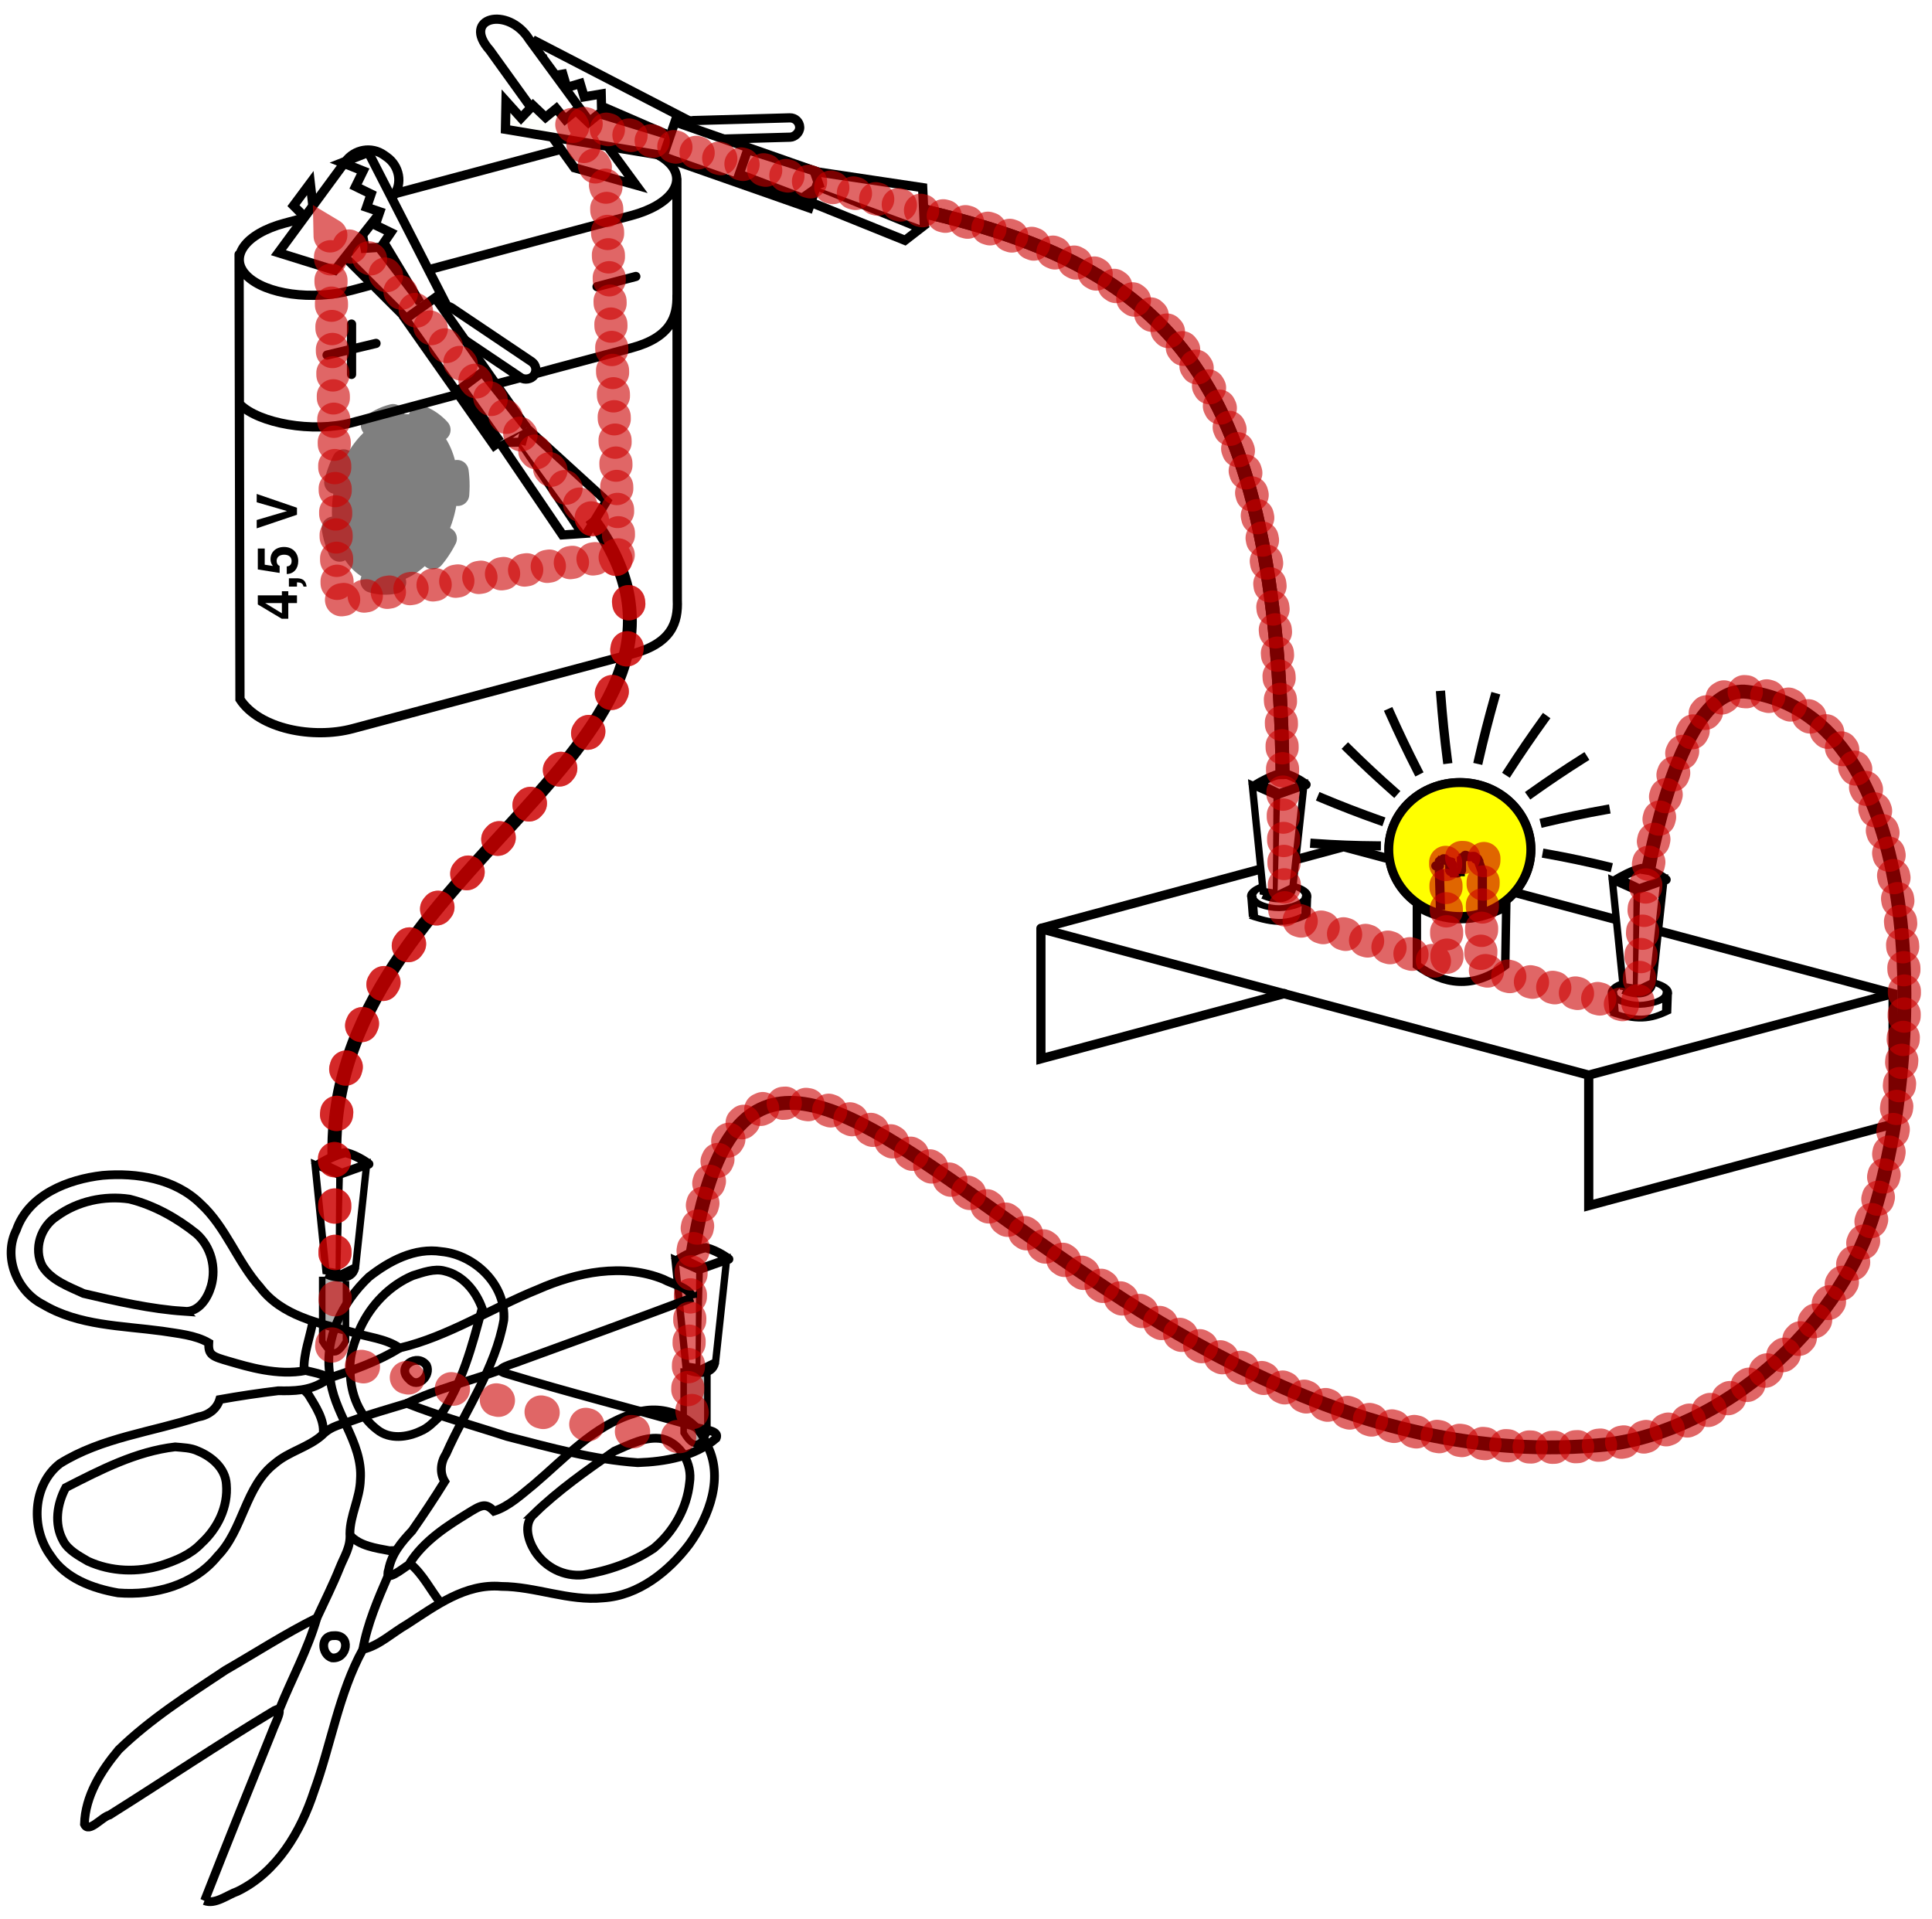 <?xml version="1.0" encoding="UTF-8" standalone="no"?>
<svg
   xmlns:dc="http://purl.org/dc/elements/1.1/"
   xmlns:cc="http://creativecommons.org/ns#"
   xmlns:rdf="http://www.w3.org/1999/02/22-rdf-syntax-ns#"
   xmlns:svg="http://www.w3.org/2000/svg"
   xmlns="http://www.w3.org/2000/svg"
   xmlns:sodipodi="http://sodipodi.sourceforge.net/DTD/sodipodi-0.dtd"
   xmlns:inkscape="http://www.inkscape.org/namespaces/inkscape"
   width="175.027mm"
   height="173.848mm"
   viewBox="0 0 175.027 173.848"
   version="1.1"
   id="svg11343"
   inkscape:version="1.0.2 (e86c870879, 2021-01-15)"
   sodipodi:docname="5.conducteur2.svg">
  <defs
     id="defs11337">
    <marker
       inkscape:stockid="Arrow1Lstart"
       orient="auto"
       refY="0"
       refX="0"
       id="Arrow1Lstart"
       style="overflow:visible"
       inkscape:isstock="true">
      <path
         id="path4675"
         d="M 0,0 5,-5 -12.5,0 5,5 Z"
         style="fill:#000000;fill-opacity:1;fill-rule:evenodd;stroke:#000000;stroke-width:1pt;stroke-opacity:1"
         transform="matrix(0.8,0,0,0.8,10,0)"
         inkscape:connector-curvature="0" />
    </marker>
    <inkscape:path-effect
       effect="bspline"
       id="path-effect11252"
       is_visible="true"
       weight="33.333"
       steps="2"
       helper_size="0"
       apply_no_weight="true"
       apply_with_weight="true"
       only_selected="false"
       lpeversion="0" />
    <inkscape:path-effect
       effect="bspline"
       id="path-effect11264"
       is_visible="true"
       weight="33.333"
       steps="2"
       helper_size="0"
       apply_no_weight="true"
       apply_with_weight="true"
       only_selected="false"
       lpeversion="0" />
    <clipPath
       clipPathUnits="userSpaceOnUse"
       id="clipPath4895">
      <path
         style="fill:#000000;fill-rule:evenodd;stroke:#000000;stroke-width:0.265px;stroke-linecap:butt;stroke-linejoin:miter;stroke-opacity:1"
         d="M -7.553,144.66 -6.419,130.674 -17.38,128.974 -20.215,143.715 -28.53,132.186 9.834,113.287 3.031,137.1 0.952,151.463 0.574,173.386 129.125,162.722 c 0,0 1.604,-73.232 -0.535,-74.301 C 126.452,87.352 26.494,15.724 24.356,15.189 c -2.138,-0.535 -98.355,2.138 -99.424,7.484 -1.069,5.345 -2.673,109.581 0,111.184 2.673,1.604 43.832,30.469 43.832,30.469 l 22.852,4.677 z"
         id="path4897"
         inkscape:connector-curvature="0" />
    </clipPath>
    <clipPath
       clipPathUnits="userSpaceOnUse"
       id="clipPath4895-3">
      <path
         style="fill:#000000;fill-rule:evenodd;stroke:#000000;stroke-width:0.265px;stroke-linecap:butt;stroke-linejoin:miter;stroke-opacity:1"
         d="M -7.553,144.66 -6.419,130.674 -17.38,128.974 -20.215,143.715 -28.53,132.186 9.834,113.287 3.031,137.1 0.952,151.463 0.574,173.386 129.125,162.722 c 0,0 1.604,-73.232 -0.535,-74.301 C 126.452,87.352 26.494,15.724 24.356,15.189 c -2.138,-0.535 -98.355,2.138 -99.424,7.484 -1.069,5.345 -2.673,109.581 0,111.184 2.673,1.604 43.832,30.469 43.832,30.469 l 22.852,4.677 z"
         id="path4897-6"
         inkscape:connector-curvature="0" />
    </clipPath>
    <filter
       inkscape:collect="always"
       style="color-interpolation-filters:sRGB"
       id="filter5573"
       x="-0.07"
       width="1.14"
       y="-0.052"
       height="1.105">
      <feGaussianBlur
         inkscape:collect="always"
         stdDeviation="0.334"
         id="feGaussianBlur5575" />
    </filter>
    <inkscape:path-effect
       effect="bspline"
       id="path-effect11252-1"
       is_visible="true"
       weight="33.333"
       steps="2"
       helper_size="0"
       apply_no_weight="true"
       apply_with_weight="true"
       only_selected="false"
       lpeversion="0" />
  </defs>
  <sodipodi:namedview
     id="base"
     pagecolor="#ffffff"
     bordercolor="#666666"
     borderopacity="1.0"
     inkscape:pageopacity="0.0"
     inkscape:pageshadow="2"
     inkscape:zoom="0.9899495"
     inkscape:cx="304.46057"
     inkscape:cy="348.47258"
     inkscape:document-units="mm"
     inkscape:current-layer="layer1"
     showgrid="false"
     fit-margin-top="1"
     fit-margin-left="1"
     fit-margin-right="1"
     fit-margin-bottom="1"
     inkscape:window-width="1920"
     inkscape:window-height="1008"
     inkscape:window-x="0"
     inkscape:window-y="46"
     inkscape:window-maximized="1"
     inkscape:snap-global="false"
     inkscape:document-rotation="0" />
  <g
     inkscape:label="Calque 1"
     inkscape:groupmode="layer"
     id="layer1"
     transform="translate(62.34,-36.968)">
    <g
       transform="matrix(0.834,0,0,0.834,2222.827,-218.639)"
       inkscape:label="#g11142"
       id="g11142">
      <path
         style="fill:none;stroke:#000000;stroke-width:1;stroke-linecap:square;stroke-miterlimit:4;stroke-dasharray:none;stroke-dashoffset:0;stroke-opacity:1"
         d="m -2597.184,398.101 c 2.226,0.158 4.453,0.243 6.678,0.258 m 25.095,2.252 c -2.168,-0.526 -4.349,-0.985 -6.541,-1.377 m 6.318,-4.797 c -2.195,0.389 -4.378,0.843 -6.546,1.362 m 4.13,-6.935 c -1.907,1.202 -3.779,2.458 -5.614,3.768 m 1.371,-8.022 c -1.338,1.851 -2.626,3.739 -3.863,5.661 m -1.501,-8.015 c -0.631,2.224 -1.204,4.463 -1.718,6.715 M -2583.5,382.02 c 0.173,2.311 0.407,4.615 0.7,6.91 m -6.22,-4.992 c 0.938,2.102 1.929,4.174 2.973,6.216 m -7.523,-2.341 c 1.616,1.597 3.274,3.144 4.973,4.64 m -7.816,0.713 c 2.066,0.868 4.154,1.673 6.26,2.416"
         id="eclat1"
         inkscape:connector-curvature="0"
         sodipodi:nodetypes="cccccccccccccccccccc"
         inkscape:export-filename="C:\Users\StephaneB\Dropbox\Travail\0---College\images\sources-vectorielles\voltmetre-derivation-2.png"
         inkscape:export-xdpi="150"
         inkscape:export-ydpi="150"
         inkscape:label="#path5574-8-9-34-5-1-8-9-1-4">
      </path>
      <g
         transform="matrix(-1,0,0,1,-2996.277,-1156.182)"
         id="g75621-6-9-6-2-3"
         inkscape:export-filename="C:\Users\StephaneB\Dropbox\Travail\0---College\images\sources-vectorielles\voltmetre-derivation-2.png"
         inkscape:export-xdpi="150"
         inkscape:export-ydpi="150">
        <g
           transform="translate(-726.381,358.772)"
           id="g7016-9-3-7-4-2-1-6">
          <path
             style="fill:#ffffff;stroke:#000000;stroke-width:1px;stroke-linecap:butt;stroke-linejoin:miter;stroke-opacity:1"
             d="m 357.222,1204.724 -59.686,15.945 v 14.173 l -33.06,-8.858 v -14.173 l 59.686,-15.945 32.88,8.858"
             id="path2860-4-42-1-70-6-8-7-9-7-1"
             sodipodi:nodetypes="ccccccc"
             inkscape:connector-curvature="0" />
          <path
             style="fill:none;stroke:#000000;stroke-width:1px;stroke-linecap:round;stroke-linejoin:miter;stroke-opacity:1"
             d="m 330.595,1211.811 26.448,7.087 v -14.173"
             id="path2862-2-0-4-3-4-36-83-1-8-0"
             sodipodi:nodetypes="ccc"
             inkscape:connector-curvature="0" />
          <path
             style="fill:none;stroke:#000000;stroke-width:1px;stroke-linecap:butt;stroke-linejoin:miter;stroke-opacity:1"
             d="m 264.476,1211.811 33.06,8.858"
             id="path2870-7-6-6-7-5-9-5-2-5-6"
             sodipodi:nodetypes="cc"
             inkscape:connector-curvature="0" />
          <g
             id="g4019-7-6-9-2-5-0-1-7-7-3"
             transform="matrix(-0.065,0.643,-0.998,-0.042,709.089,951.642)">
            <path
               sodipodi:nodetypes="caaaa"
               id="path2864-9-74-4-3-1-2-2-0-4-2"
               d="m 427.834,389.453 c 0.058,-1.064 0.926,-2.513 1.991,-2.5 1.193,0.015 2.106,1.662 2.161,2.853 0.056,1.228 -0.719,3.127 -1.948,3.131 -1.374,0.005 -2.279,-2.112 -2.204,-3.485 z"
               style="fill:none;stroke:#000000;stroke-width:1px;stroke-linecap:butt;stroke-linejoin:miter;stroke-opacity:1"
               inkscape:connector-curvature="0" />
            <path
               sodipodi:nodetypes="cc"
               id="path4013-3-5-2-5-5-3-0-9-1-0"
               d="m 433.103,386.672 c 1.59,2.568 1.58,3.976 0.126,6.124"
               style="fill:none;stroke:#000000;stroke-width:1px;stroke-linecap:butt;stroke-linejoin:miter;stroke-opacity:1"
               inkscape:connector-curvature="0" />
            <path
               sodipodi:nodetypes="cc"
               id="path4015-1-86-2-17-0-6-1-3-8-6"
               d="m 429.732,386.981 3.553,-0.05"
               style="fill:none;stroke:#000000;stroke-width:1.014px;stroke-linecap:butt;stroke-linejoin:miter;stroke-opacity:1"
               inkscape:connector-curvature="0" />
            <path
               id="path4017-9-0-6-8-6-4-6-6-5-1"
               d="m 430.109,392.917 3.494,-0.306"
               style="fill:none;stroke:#000000;stroke-width:1.01px;stroke-linecap:butt;stroke-linejoin:miter;stroke-opacity:1"
               inkscape:connector-curvature="0" />
          </g>
          <g
             id="g7010-9-9-8-4-0-9-5">
            <path
               sodipodi:nodetypes="cccccc"
               id="path2866-8-29-4-4-3-7-0-6-7-5"
               d="m 306.498,1202.376 c 3.406,1.818 6.64,1.794 9.706,-0.018 v 6.384 c -2.905,2.071 -6.019,2.678 -9.601,0.018 l -0.106,-6.384 v 10e-5 z"
               style="fill:#ffffff;stroke:#000000;stroke-width:0.915px;stroke-linecap:butt;stroke-linejoin:miter;stroke-opacity:1"
               inkscape:connector-curvature="0" />
            <ellipse
               id="lum0"
               style="fill:#ffffff;fill-opacity:1;stroke:#010000;stroke-width:0.971;stroke-miterlimit:4;stroke-dasharray:none;stroke-dashoffset:0;stroke-opacity:1"
               cx="311.525"
               cy="1196.156"
               rx="7.717"
               ry="7.275"
               inkscape:label="#path4234-53-1-1-7-5-61-2-5-4">
            </ellipse>
            <ellipse
               id="lum1"
               style="fill:#ffff00;stroke:#010000;stroke-width:0.971;stroke-miterlimit:4;stroke-dasharray:none;stroke-dashoffset:0;stroke-opacity:1"
               cx="311.54"
               cy="1196.171"
               rx="7.717"
               ry="7.275"
               inkscape:label="#path4234-53-1-1-7-5-61-2-5-4">
            </ellipse>
            <path
               sodipodi:nodetypes="ccccssccsccccsssssccsccsssssssssssssc"
               id="path4262-1-2-6-5-36-8-6-3-7"
               d="m 309.091,1202.993 v -4.672 0.253 l 0.379,-1.01 c 0,-0.296 -0.03,0.06 0.126,-0.253 0.019,-0.038 -0.03,-0.096 0,-0.126 0.059,-0.06 0.215,0.075 0.253,0 -0.148,-0.474 0.503,-0.168 0.758,-0.253 0.052,-0.017 0.265,-0.183 0.379,-0.126 0.053,0.027 0.073,0.1 0.126,0.126 -0.02,0.092 0.084,0.168 0.126,0.253 0.019,0.038 0.097,-0.03 0.126,0 9.5e-4,0.379 6.5e-4,0.758 0,1.136 0,0.042 -0.03,0.096 0,0.126 0.03,0.03 0.097,-0.03 0.126,0 0.03,0.03 0,0.084 0,0.126 0.042,0 0.089,-0.019 0.126,0 0.053,0.027 0.07,0.107 0.126,0.126 0.08,0.027 0.168,0 0.253,0 0.126,0 0.26,0 0.379,0 0.03,-0.03 -0.03,-1.107 0,-1.136 0.261,-0.261 -0.01,1.409 0.253,0.884 -0.002,-0.291 0,-0.591 0,-0.884 0.019,-0.038 0.097,0.03 0.126,0 0.03,-0.03 -0.03,-0.096 0,-0.126 0.03,-0.03 0.089,0.019 0.126,0 0.053,-0.027 0.073,-0.1 0.126,-0.126 0.038,-0.019 0.097,0.03 0.126,0 0.03,-0.03 -0.03,-0.096 0,-0.126 0.013,-0.013 0.366,-0.013 0.379,0 0.261,0.261 -0.399,-0.01 0.126,0.253 0.038,0.019 0.097,-0.03 0.126,0 0.03,0.03 -0.03,0.475 0,0.505 0.03,0.03 0.126,-0.042 0.126,0 0,0.042 -0.168,0 -0.126,0 0.126,0 0.253,0 0.379,0 0.042,0 -0.084,0 -0.126,0"
               style="fill:none;stroke:#000000;stroke-width:1px;stroke-linecap:butt;stroke-linejoin:miter;stroke-opacity:1"
               inkscape:connector-curvature="0" />
            <path
               id="path4270-4-8-4-5-8-9-1-8-6"
               d="m 313.763,1198.321 -0.126,4.419"
               style="fill:none;stroke:#000000;stroke-width:1px;stroke-linecap:butt;stroke-linejoin:miter;stroke-opacity:1"
               inkscape:connector-curvature="0" />
          </g>
          <g
             id="g4019-7-6-9-3-35-3-6-8-8-8-5"
             transform="matrix(-0.065,0.643,-0.998,-0.042,748.27,941.143)">
            <path
               sodipodi:nodetypes="caaaa"
               id="path2864-9-74-4-8-4-9-8-4-7-3-6"
               d="m 427.834,389.453 c 0.058,-1.064 0.926,-2.513 1.991,-2.5 1.193,0.015 2.106,1.662 2.161,2.853 0.056,1.228 -0.719,3.127 -1.948,3.131 -1.374,0.005 -2.279,-2.112 -2.204,-3.485 z"
               style="fill:none;stroke:#000000;stroke-width:1px;stroke-linecap:butt;stroke-linejoin:miter;stroke-opacity:1"
               inkscape:connector-curvature="0" />
            <path
               sodipodi:nodetypes="cc"
               id="path4013-3-5-2-0-8-5-7-14-9-1-9"
               d="m 433.103,386.672 c 1.59,2.568 1.58,3.976 0.126,6.124"
               style="fill:none;stroke:#000000;stroke-width:1px;stroke-linecap:butt;stroke-linejoin:miter;stroke-opacity:1"
               inkscape:connector-curvature="0" />
            <path
               sodipodi:nodetypes="cc"
               id="path4015-1-86-2-9-73-4-7-3-2-8-3"
               d="m 429.732,386.981 3.553,-0.05"
               style="fill:none;stroke:#000000;stroke-width:1.014px;stroke-linecap:butt;stroke-linejoin:miter;stroke-opacity:1"
               inkscape:connector-curvature="0" />
            <path
               id="path4017-9-0-6-7-3-4-9-9-0-9-7"
               d="m 430.109,392.917 3.494,-0.306"
               style="fill:none;stroke:#000000;stroke-width:1.01px;stroke-linecap:butt;stroke-linejoin:miter;stroke-opacity:1"
               inkscape:connector-curvature="0" />
          </g>
        </g>
        <g
           transform="rotate(-3.677,5720.948,12660.744)"
           id="g8281-5-1-1-8-2-6-4">
          <g
             transform="rotate(-103.93,483.433,833.047)"
             id="g10049-4-2-0-2-7-8-3-4-5">
            <g
               id="g6242-9-52-8-5-1-1-4-0-7-3-2"
               transform="matrix(-0.992,0.129,0.129,0.992,233.276,-79.941)">
              <g
                 id="g3907-3-2-94-4-7-45-0-2-8-5-3-5"
                 transform="matrix(0.358,-0.682,0.709,0.372,-243.847,792.557)"
                 style="fill:#ffffff;fill-opacity:1">
                <path
                   sodipodi:nodetypes="ccccc"
                   id="path2854-6-2-06-0-4-70-5-1-7-9-3-4"
                   d="m 413.674,317.911 -3.359,1.77 12.85,7.567 1.364,-1.265 z"
                   style="fill:#ffffff;fill-opacity:1;stroke:#000000;stroke-width:1px;stroke-linecap:butt;stroke-linejoin:miter;stroke-opacity:1"
                   inkscape:connector-curvature="0" />
                <path
                   sodipodi:nodetypes="cccc"
                   id="path2856-4-6-67-58-9-7-2-4-7-2-8-7"
                   d="m 413.269,317.059 1.338,-3.059 10.637,9.699 -0.478,2.271"
                   style="fill:#ffffff;fill-opacity:1;stroke:#000000;stroke-width:1px;stroke-linecap:butt;stroke-linejoin:miter;stroke-opacity:1"
                   inkscape:connector-curvature="0" />
              </g>
              <path
                 sodipodi:nodetypes="cc"
                 style="fill:none;stroke:#000000;stroke-width:1px;stroke-linecap:butt;stroke-linejoin:miter;stroke-opacity:1"
                 d="m 138.046,623.013 c 1.366,-0.305 1.88,1.388 1.901,2.535"
                 id="path6240-3-38-6-9-8-2-4-8-2-6-4"
                 inkscape:connector-curvature="0" />
            </g>
            <path
               sodipodi:nodetypes="ccccc"
               inkscape:connector-curvature="0"
               id="path10047-8-4-9-3-2-3-8-0-4"
               d="m 187.913,557.829 c 0,0 0.494,1.29 0.435,2.732 -0.418,0.951 -1.917,2.285 -1.917,2.285 l -0.365,-2.527 1.78,-2.349"
               style="fill:#ffffff;fill-opacity:1;stroke:#000000;stroke-width:1px;stroke-linecap:round;stroke-linejoin:miter;stroke-opacity:1" />
          </g>
        </g>
        <g
           transform="rotate(-3.677,5579.644,12046.359)"
           id="g8281-8-9-7-5-8-9-4-3">
          <g
             transform="rotate(-103.93,483.433,833.047)"
             id="g10049-4-2-8-3-6-21-3-7-8-0">
            <g
               id="g6242-9-52-8-5-4-9-8-55-7-3-8-7"
               transform="matrix(-0.992,0.129,0.129,0.992,233.276,-79.941)">
              <g
                 id="g3907-3-2-94-4-7-5-4-4-04-1-6-8-8"
                 transform="matrix(0.358,-0.682,0.709,0.372,-243.847,792.557)"
                 style="fill:#ffffff;fill-opacity:1">
                <path
                   sodipodi:nodetypes="ccccc"
                   id="path2854-6-2-06-0-4-6-6-1-8-0-1-9-6"
                   d="m 413.674,317.911 -3.359,1.77 12.85,7.567 1.364,-1.265 z"
                   style="fill:#ffffff;fill-opacity:1;stroke:#000000;stroke-width:1px;stroke-linecap:butt;stroke-linejoin:miter;stroke-opacity:1"
                   inkscape:connector-curvature="0" />
                <path
                   sodipodi:nodetypes="cccc"
                   id="path2856-4-6-67-58-9-5-4-6-2-7-2-7-8"
                   d="m 413.269,317.059 1.338,-3.059 10.637,9.699 -0.478,2.271"
                   style="fill:#ffffff;fill-opacity:1;stroke:#000000;stroke-width:1px;stroke-linecap:butt;stroke-linejoin:miter;stroke-opacity:1"
                   inkscape:connector-curvature="0" />
              </g>
              <path
                 sodipodi:nodetypes="cc"
                 style="fill:none;stroke:#000000;stroke-width:1px;stroke-linecap:butt;stroke-linejoin:miter;stroke-opacity:1"
                 d="m 138.046,623.013 c 1.366,-0.305 1.88,1.388 1.901,2.535"
                 id="path6240-3-38-6-9-6-5-0-84-3-9-7-8"
                 inkscape:connector-curvature="0" />
            </g>
            <path
               sodipodi:nodetypes="ccccc"
               inkscape:connector-curvature="0"
               id="path10047-8-4-8-5-6-6-4-3-6-4"
               d="m 187.913,557.829 c 0,0 0.494,1.29 0.435,2.732 -0.418,0.951 -1.917,2.285 -1.917,2.285 l -0.365,-2.527 1.78,-2.349"
               style="fill:#ffffff;fill-opacity:1;stroke:#000000;stroke-width:1px;stroke-linecap:round;stroke-linejoin:miter;stroke-opacity:1" />
          </g>
        </g>
      </g>
    </g>
    <g
       inkscape:export-ydpi="150"
       inkscape:export-xdpi="150"
       inkscape:export-filename="C:\Users\StephaneB\Dropbox\Travail\0---College\images\sources-vectorielles\voltmetre-derivation-2.png"
       id="g39445-2-4-4-0"
       transform="matrix(0.834,0,0,0.834,556.028,-1411.669)"
       style="stroke-width:1;stroke-miterlimit:4;stroke-dasharray:none">
      <path
         inkscape:connector-curvature="0"
         style="fill:#ffffff;fill-opacity:1;stroke:#000000;stroke-width:1;stroke-linecap:butt;stroke-linejoin:miter;stroke-opacity:1;stroke-miterlimit:4;stroke-dasharray:none"
         d="m -666.503,1750.14 -16.682,-8.633 -1.665,2.564 2.377,-0.589 0.31,1.853 1.853,-0.31 0.433,1.451 1.451,-0.433 0.433,1.451 1.852,-0.31 0.032,1.328 6.981,3.021"
         id="path7018-1-99-8-5-5-9-9-5-3-7-3"
         sodipodi:nodetypes="cccccccccccc" />
      <path
         id="rect4049-2-6-9-0-4-6-2-8-0"
         style="fill:none;stroke:#000000;stroke-width:1;stroke-linecap:round;stroke-miterlimit:4;stroke-dasharray:none;stroke-dashoffset:0;stroke-opacity:1"
         d="m -672.863,1760.386 -30.368,8.116 c -4.294,1.147 -9.378,0.446 -11.4,-1.572 -2.022,-2.018 -0.194,-4.567 4.1,-5.715 l 30.368,-8.116 c 4.294,-1.147 9.378,-0.446 11.4,1.572 2.022,2.018 0.194,4.567 -4.1,5.715 z m 4.942,-3.968 0.045,45.733 c 0.104,2.439 -0.608,4.705 -4.902,5.853 l -30.368,8.116 c -4.294,1.147 -10.119,0.043 -12.236,-3.195 l -0.095,-48.317 m 47.561,4.447 c 0.059,2.3 -0.653,4.567 -4.947,5.715 l -30.368,8.116 c -4.294,1.147 -10.119,0.043 -12.142,-1.975"
         inkscape:connector-curvature="0"
         sodipodi:nodetypes="ssssssscccccccssc" />
      <g
         aria-label="4,5 V"
         transform="rotate(-90)"
         style="font-style:normal;font-variant:normal;font-weight:bold;font-stretch:normal;line-height:0%;font-family:FreeSans;-inkscape-font-specification:'FreeSans Bold';letter-spacing:0px;word-spacing:0px;fill:#000000;fill-opacity:1;stroke:none;stroke-width:1;stroke-miterlimit:4;stroke-dasharray:none"
         id="text4906-5-5-4-9-0-1-4-9">
        <path
           d="m -1801.195,-710.828 h -0.444 v -2.616 h -0.99 l -1.554,2.604 v 0.708 h 1.704 v 0.942 h 0.84 v -0.942 h 0.444 z m -1.284,0 h -1.11 l 1.11,-1.818 z"
           style="font-size:6px;line-height:1.25;stroke-width:1;stroke-miterlimit:4;stroke-dasharray:none"
           id="path4682"
           inkscape:connector-curvature="0" />
        <path
           d="m -1800.687,-710.066 v 0.876 h 0.456 c 0,0.42 -0.096,0.636 -0.456,0.708 v 0.336 c 0.816,-0.102 0.9,-0.63 0.9,-1.098 v -0.822 z"
           style="font-size:6px;line-height:1.25;stroke-width:1;stroke-miterlimit:4;stroke-dasharray:none"
           id="path4684"
           inkscape:connector-curvature="0" />
        <path
           d="m -1796.553,-713.444 h -2.274 l -0.378,2.37 h 0.756 c 0.09,-0.21 0.282,-0.324 0.54,-0.324 0.426,0 0.684,0.306 0.684,0.822 0,0.498 -0.264,0.804 -0.684,0.804 -0.366,0 -0.57,-0.186 -0.588,-0.528 h -0.828 c 0.012,0.744 0.576,1.248 1.404,1.248 0.912,0 1.536,-0.624 1.536,-1.542 0,-0.87 -0.54,-1.47 -1.326,-1.47 -0.282,0 -0.492,0.072 -0.738,0.258 l 0.138,-0.888 h 1.758 z"
           style="font-size:6px;line-height:1.25;stroke-width:1;stroke-miterlimit:4;stroke-dasharray:none"
           id="path4686"
           inkscape:connector-curvature="0" />
        <path
           d="m -1792.125,-709.19 1.5,-4.374 h -0.906 l -0.954,3.294 -0.972,-3.294 h -0.906 l 1.476,4.374 z"
           style="font-size:6px;line-height:1.25;stroke-width:1;stroke-miterlimit:4;stroke-dasharray:none"
           id="path4688"
           inkscape:connector-curvature="0" />
      </g>
      <g
         id="g4958-3-2-4-2-6-3-0-5"
         transform="translate(-950.208,1571.618)"
         style="stroke-width:1;stroke-miterlimit:4;stroke-dasharray:none">
        <path
           sodipodi:nodetypes="cc"
           inkscape:connector-curvature="0"
           id="path4910-4-9-4-2-1-2-3-4"
           d="m 246.946,200.556 v 5.468"
           style="fill:none;stroke:#000000;stroke-width:1;stroke-linecap:round;stroke-linejoin:miter;stroke-opacity:1;stroke-miterlimit:4;stroke-dasharray:none" />
        <path
           sodipodi:nodetypes="cc"
           inkscape:connector-curvature="0"
           id="path4910-9-9-0-5-0-5-5-6-0"
           d="m 249.605,202.656 -5.319,1.268"
           style="fill:none;stroke:#000000;stroke-width:1;stroke-linecap:round;stroke-linejoin:miter;stroke-opacity:1;stroke-miterlimit:4;stroke-dasharray:none" />
      </g>
      <path
         style="fill:none;stroke:#000000;stroke-width:1;stroke-linecap:round;stroke-linejoin:miter;stroke-opacity:1;stroke-miterlimit:4;stroke-dasharray:none"
         d="m -672.381,1767.004 -4.216,1.106"
         id="path4910-9-7-9-4-70-2-2-3-1-5"
         inkscape:connector-curvature="0"
         sodipodi:nodetypes="cc" />
      <path
         style="fill:#ffffff;fill-opacity:1;fill-rule:nonzero;stroke:#000000;stroke-width:1;stroke-linecap:round;stroke-miterlimit:4;stroke-dashoffset:0;stroke-opacity:1;stroke-dasharray:none"
         d="m -679.058,1755.197 -9.19,-12.767 c -3.142,-3.515 1.97,-4.874 4.296,-1.162 l 11.599,15.809 z"
         id="rect4981-4-7-8-1-3-2-5-0-9"
         inkscape:connector-curvature="0"
         sodipodi:nodetypes="ccccc"
         inkscape:transform-center-x="-3.1765783"
         inkscape:transform-center-y="-9.3766221" />
      <path
         inkscape:connector-curvature="0"
         style="fill:#fefffb;fill-opacity:1;stroke:#000000;stroke-width:1;stroke-linecap:butt;stroke-linejoin:miter;stroke-opacity:1;stroke-miterlimit:4;stroke-dasharray:none"
         d="m -696.083,1772.794 -13.485,-13.48 1.825,-2.454 0.275,2.433 1.845,-0.354 0.354,1.845 1.511,-0.098 0.098,1.511 1.511,-0.098 0.354,1.845 1.511,-0.098 4.593,6.005"
         id="path7018-6-4-7-8-73-0-8-1-6-4"
         sodipodi:nodetypes="cccccccccccc" />
      <path
         style="fill:#ffffff;fill-opacity:1;fill-rule:nonzero;stroke:#000000;stroke-width:1;stroke-linecap:round;stroke-miterlimit:4;stroke-dashoffset:0;stroke-opacity:1;stroke-dasharray:none"
         d="m -711.205,1764.422 7.271,-9.887 c 0.989,-1.345 2.839,-1.683 4.201,-0.718 l 0.305,0.216 c 1.363,0.965 1.751,2.889 0.718,4.201 l -6.375,8.095 z"
         id="rect4981-6-9-6-1-5-2-3-6"
         inkscape:connector-curvature="0"
         sodipodi:nodetypes="csssscc" />
      <path
         inkscape:connector-curvature="0"
         style="fill:#ffffff;fill-opacity:1;stroke:#000000;stroke-width:1;stroke-linecap:butt;stroke-linejoin:miter;stroke-opacity:1;stroke-miterlimit:4;stroke-dasharray:none"
         d="m -692.874,1770.242 -8.56,-16.719 -2.845,1.119 2.277,0.902 -0.824,1.688 1.688,0.824 -0.49,1.433 1.433,0.49 -0.49,1.433 1.688,0.824 -0.746,1.099 3.926,6.515"
         id="path7018-1-99-8-50-3-9-1-9-2-2-9"
         sodipodi:nodetypes="cccccccccccc" />
      <path
         inkscape:connector-curvature="0"
         style="fill:#fefffb;fill-opacity:1;stroke:#000000;stroke-width:1;stroke-linecap:butt;stroke-linejoin:miter;stroke-opacity:1;stroke-miterlimit:4;stroke-dasharray:none"
         d="m -667.735,1754.156 -18.808,-3.135 0.059,-3.057 1.638,1.821 1.296,-1.36 1.36,1.296 1.173,-0.958 0.958,1.173 1.173,-0.958 1.36,1.296 1.173,-0.958 7.227,2.218"
         id="path7018-6-4-9-8-2-3-0-2-0-2"
         sodipodi:nodetypes="cccccccccccc" />
      <rect
         style="fill:#ffffff;fill-opacity:1;fill-rule:evenodd;stroke:#000000;stroke-width:1;stroke-linecap:butt;stroke-miterlimit:4;stroke-dasharray:none;stroke-dashoffset:0;stroke-opacity:1"
         id="rect4025-65-3-2-90-5-2-6-6-2"
         width="2.1"
         height="12.6"
         x="1730.688"
         y="703.452"
         transform="rotate(88.392)"
         ry="1.05" />
      <rect
         style="fill:#ffffff;fill-opacity:1;fill-rule:evenodd;stroke:#000000;stroke-width:1;stroke-linecap:butt;stroke-miterlimit:4;stroke-dasharray:none;stroke-dashoffset:0;stroke-opacity:1"
         id="rect4025-6-0-8-0-2-8-4-4-1-4"
         width="3.986"
         height="16.798"
         x="1872.234"
         y="46.397"
         transform="matrix(-0.325,0.946,-0.944,-0.331,0,0)" />
      <g
         id="g3907-2-9-0-5-8-0-0-5-7"
         transform="matrix(-0.444,-0.63,-0.655,0.461,-252.154,1874.275)"
         style="stroke-width:1.273;stroke-miterlimit:4;stroke-dasharray:none">
        <path
           sodipodi:nodetypes="ccccc"
           id="path2854-3-2-1-6-0-1-7-5-7"
           d="m 410.077,316.325 -0.126,2.709 13.214,8.214 v -2.857 z"
           style="fill:none;stroke:#000000;stroke-width:1.273;stroke-linecap:butt;stroke-linejoin:miter;stroke-opacity:1;stroke-miterlimit:4;stroke-dasharray:none"
           inkscape:connector-curvature="0" />
        <path
           sodipodi:nodetypes="cccc"
           id="path2856-2-7-2-9-6-2-0-4-5"
           d="m 409.951,315.82 4.643,-2.857 10.649,10.736 -2.435,0.693"
           style="fill:#ffffff;fill-opacity:1;stroke:#000000;stroke-width:1.273;stroke-linecap:butt;stroke-linejoin:miter;stroke-opacity:1;stroke-miterlimit:4;stroke-dasharray:none"
           inkscape:connector-curvature="0" />
        <path
           sodipodi:nodetypes="cccc"
           id="path2858-2-1-2-0-1-1-3-7-4"
           d="m 423.313,327.248 7.709,5 2.143,-2.857 -8.005,-5.841"
           style="fill:none;stroke:#000000;stroke-width:1.273;stroke-linecap:butt;stroke-linejoin:miter;stroke-opacity:1;stroke-miterlimit:4;stroke-dasharray:none"
           inkscape:connector-curvature="0" />
      </g>
      <rect
         style="fill:#ffffff;fill-opacity:1;fill-rule:evenodd;stroke:#000000;stroke-width:1;stroke-linecap:butt;stroke-miterlimit:4;stroke-dasharray:none;stroke-dashoffset:0;stroke-opacity:1"
         id="rect4025-65-1-1-2-5-3-4-6-8"
         width="2.1"
         height="12.6"
         x="1855.513"
         y="-424.847"
         transform="rotate(123.918)"
         ry="1.05" />
      <rect
         style="fill:#ffffff;fill-opacity:1;fill-rule:evenodd;stroke:#000000;stroke-width:1;stroke-linecap:butt;stroke-miterlimit:4;stroke-dasharray:none;stroke-dashoffset:0;stroke-opacity:1"
         id="rect4025-6-0-4-2-1-8-3-0-5-1"
         width="3.986"
         height="16.798"
         x="1585.303"
         y="-1053.775"
         transform="matrix(-0.814,0.581,-0.575,-0.818,0,0)" />
      <g
         id="g3907-2-5-9-5-3-8-0-6-2"
         transform="matrix(-0.017,-0.77,-0.801,0.018,-417.829,2104.997)"
         style="fill:#ffffff;fill-opacity:1;stroke-width:1.273;stroke-miterlimit:4;stroke-dasharray:none">
        <path
           sodipodi:nodetypes="ccccc"
           id="path2854-3-5-9-96-0-1-5-9-8"
           d="m 410.077,316.325 -0.126,2.709 13.214,8.214 v -2.857 z"
           style="fill:#ffffff;fill-opacity:1;stroke:#000000;stroke-width:1.273;stroke-linecap:butt;stroke-linejoin:miter;stroke-opacity:1;stroke-miterlimit:4;stroke-dasharray:none"
           inkscape:connector-curvature="0" />
        <path
           sodipodi:nodetypes="cccc"
           id="path2856-2-3-6-9-1-2-3-3-9"
           d="m 409.951,315.82 4.643,-2.857 10.649,10.736 -2.435,0.693"
           style="fill:#ffffff;fill-opacity:1;stroke:#000000;stroke-width:1.273;stroke-linecap:butt;stroke-linejoin:miter;stroke-opacity:1;stroke-miterlimit:4;stroke-dasharray:none"
           inkscape:connector-curvature="0" />
        <path
           sodipodi:nodetypes="cccc"
           id="path2858-2-0-6-0-9-3-1-7-3"
           d="m 423.313,327.248 7.709,5 2.143,-2.857 -8.005,-5.841"
           style="fill:#ffffff;fill-opacity:1;stroke:#000000;stroke-width:1.273;stroke-linecap:butt;stroke-linejoin:miter;stroke-opacity:1;stroke-miterlimit:4;stroke-dasharray:none"
           inkscape:connector-curvature="0" />
      </g>
    </g>
    <path
       sodipodi:nodetypes="cc"
       inkscape:connector-curvature="0"
       id="path11260"
       d="M 53.86,107.543 C 53.421,70.958 43.684,61.274 21.133,56.055"
       style="fill:none;fill-rule:evenodd;stroke:#000000;stroke-width:1.261;stroke-linecap:butt;stroke-linejoin:miter;stroke-miterlimit:4;stroke-dasharray:none;stroke-opacity:1" />
    <path
       id="roue"
       d="m -26.732,74.613 c -3.099,0.766 -5.576,4.672 -5.539,8.793 0.037,4.196 2.656,7.034 5.858,6.268 1.542,-0.369 3,-1.541 4.048,-3.252 1.043,-1.702 1.588,-3.789 1.52,-5.795 -0.139,-4.121 -2.778,-6.783 -5.887,-6.015 0,0 0,0 0,0"
       style="opacity:0.5;fill:#000000;fill-opacity:1;stroke:#000000;stroke-width:2.088;stroke-linecap:round;stroke-linejoin:round;stroke-miterlimit:4;stroke-dasharray:2.088, 4.176;stroke-dashoffset:0;stroke-opacity:1;filter:url(#filter5573)"
       inkscape:connector-curvature="0"
       inkscape:label="#path4548">
      <animate
         values="0;300"
         repeatCount="indefinite"
         dur="30s"
         begin="0s"
         end="interF.click"
         attributeName="stroke-dashoffset"
         style="marker-start:" />
    </path>
    <path
       sodipodi:nodetypes="cc"
       inkscape:connector-curvature="0"
       id="path11260-7"
       d="M 53.86,107.543 C 53.421,70.958 43.684,61.274 21.133,56.055"
       style="fill:none;fill-rule:evenodd;stroke:#000000;stroke-width:1.261;stroke-linecap:butt;stroke-linejoin:miter;stroke-miterlimit:4;stroke-dasharray:none;stroke-opacity:1" />
    <path
       style="fill:none;fill-rule:evenodd;stroke:#000000;stroke-width:1.261;stroke-linecap:butt;stroke-linejoin:miter;stroke-miterlimit:4;stroke-dasharray:none;stroke-opacity:1"
       d="M -8.786,83.877 C 6.432,104.287 -32.81,115.217 -32.038,141.875"
       id="fil1"
       inkscape:connector-curvature="0"
       sodipodi:nodetypes="cc"
       inkscape:label="#path5070-5">
    </path>
    <path
       style="fill:none;fill-rule:evenodd;stroke:#000000;stroke-width:1.261;stroke-linecap:butt;stroke-linejoin:miter;stroke-miterlimit:4;stroke-dasharray:none;stroke-opacity:1"
       d="M 0.301,151.229 C 6.509,109.412 35.927,172.763 83.422,167.8 c 10.34,-1.337 20.539,-10.405 23.787,-20.312 5.103,-15.565 5.005,-45.627 -11.225,-47.841 -6.242,-0.851 -9.087,16.571 -9.087,16.571"
       id="fil2"
       inkscape:connector-curvature="0"
       sodipodi:nodetypes="ccaac"
       inkscape:label="#path5072-3">
    </path>
    <path
       style="fill:#b3b3b3;stroke:#000000;stroke-width:0.594;stroke-linecap:butt;stroke-linejoin:miter;stroke-miterlimit:4;stroke-dasharray:none;stroke-opacity:1"
       d="m -0.407,160.917 v 5.854 c 0.988,1.675 1.586,0.94 2.152,0 v -5.461"
       id="path298-3"
       sodipodi:nodetypes="cccc" />
    <path
       style="fill:#b3b3b3;stroke:#000000;stroke-width:0.594;stroke-linecap:butt;stroke-linejoin:miter;stroke-miterlimit:4;stroke-dasharray:none;stroke-opacity:1"
       d="m -33.15,152.619 v 5.854 c 0.988,1.675 1.586,0.94 2.152,0 v -5.461"
       id="path298"
       sodipodi:nodetypes="cccc" />
    <g
       id="banane1"
       transform="matrix(-0.832,-0.053,-0.053,0.832,273.094,-829.208)"
       inkscape:label="#g8281-8-9-7-5-8-9-4-2">
      <g
         id="g10049-4-2-8-3-6-21-3-7-8-8"
         transform="rotate(-103.93,483.433,833.047)">
        <g
           transform="matrix(-0.992,0.129,0.129,0.992,233.276,-79.941)"
           id="g6242-9-52-8-5-4-9-8-55-7-3-8-9">
          <g
             style="fill:#ffffff;fill-opacity:1"
             transform="matrix(0.358,-0.682,0.709,0.372,-243.847,792.557)"
             id="g3907-3-2-94-4-7-5-4-4-04-1-6-8-7">
            <path
               inkscape:connector-curvature="0"
               style="fill:#ffffff;fill-opacity:1;stroke:#000000;stroke-width:1px;stroke-linecap:butt;stroke-linejoin:miter;stroke-opacity:1"
               d="m 413.674,317.911 -3.359,1.77 12.85,7.567 1.364,-1.265 z"
               id="path2854-6-2-06-0-4-6-6-1-8-0-1-9-3"
               sodipodi:nodetypes="ccccc" />
            <path
               inkscape:connector-curvature="0"
               style="fill:#ffffff;fill-opacity:1;stroke:#000000;stroke-width:1px;stroke-linecap:butt;stroke-linejoin:miter;stroke-opacity:1"
               d="m 413.269,317.059 1.338,-3.059 10.637,9.699 -0.478,2.271"
               id="path2856-4-6-67-58-9-5-4-6-2-7-2-7-6"
               sodipodi:nodetypes="cccc" />
          </g>
          <path
             inkscape:connector-curvature="0"
             id="path6240-3-38-6-9-6-5-0-84-3-9-7-1"
             d="m 138.046,623.013 c 1.366,-0.305 1.88,1.388 1.901,2.535"
             style="fill:none;stroke:#000000;stroke-width:1px;stroke-linecap:butt;stroke-linejoin:miter;stroke-opacity:1"
             sodipodi:nodetypes="cc" />
        </g>
        <path
           style="fill:#ffffff;fill-opacity:1;stroke:#000000;stroke-width:1px;stroke-linecap:round;stroke-linejoin:miter;stroke-opacity:1"
           d="m 187.913,557.829 c 0,0 0.494,1.29 0.435,2.732 -0.418,0.951 -1.917,2.285 -1.917,2.285 l -0.365,-2.527 1.78,-2.349"
           id="path10047-8-4-8-5-6-6-4-3-6-2"
           inkscape:connector-curvature="0"
           sodipodi:nodetypes="ccccc" />
      </g>
    </g>
    <g
       id="banane2"
       transform="matrix(-0.832,-0.053,-0.053,0.832,305.704,-820.598)"
       inkscape:label="#g8281-5-1-1-8-2-6-7">
      <g
         id="g10049-4-2-0-2-7-8-3-4-9"
         transform="rotate(-103.93,483.433,833.047)">
        <g
           transform="matrix(-0.992,0.129,0.129,0.992,233.276,-79.941)"
           id="g6242-9-52-8-5-1-1-4-0-7-3-20">
          <g
             style="fill:#ffffff;fill-opacity:1"
             transform="matrix(0.358,-0.682,0.709,0.372,-243.847,792.557)"
             id="g3907-3-2-94-4-7-45-0-2-8-5-3-2">
            <path
               inkscape:connector-curvature="0"
               style="fill:#ffffff;fill-opacity:1;stroke:#000000;stroke-width:1px;stroke-linecap:butt;stroke-linejoin:miter;stroke-opacity:1"
               d="m 413.674,317.911 -3.359,1.77 12.85,7.567 1.364,-1.265 z"
               id="path2854-6-2-06-0-4-70-5-1-7-9-3-3"
               sodipodi:nodetypes="ccccc" />
            <path
               inkscape:connector-curvature="0"
               style="fill:#ffffff;fill-opacity:1;stroke:#000000;stroke-width:1px;stroke-linecap:butt;stroke-linejoin:miter;stroke-opacity:1"
               d="m 413.269,317.059 1.338,-3.059 10.637,9.699 -0.478,2.271"
               id="path2856-4-6-67-58-9-7-2-4-7-2-8-75"
               sodipodi:nodetypes="cccc" />
          </g>
          <path
             inkscape:connector-curvature="0"
             id="path6240-3-38-6-9-8-2-4-8-2-6-9"
             d="m 138.046,623.013 c 1.366,-0.305 1.88,1.388 1.901,2.535"
             style="fill:none;stroke:#000000;stroke-width:1px;stroke-linecap:butt;stroke-linejoin:miter;stroke-opacity:1"
             sodipodi:nodetypes="cc" />
        </g>
        <path
           style="fill:#ffffff;fill-opacity:1;stroke:#000000;stroke-width:1px;stroke-linecap:round;stroke-linejoin:miter;stroke-opacity:1"
           d="m 187.913,557.829 c 0,0 0.494,1.29 0.435,2.732 -0.418,0.951 -1.917,2.285 -1.917,2.285 l -0.365,-2.527 1.78,-2.349"
           id="path10047-8-4-9-3-2-3-8-0-2"
           inkscape:connector-curvature="0"
           sodipodi:nodetypes="ccccc" />
      </g>
    </g>
    <g
       id="cis0"
       style="stroke-width:3.001;stroke-miterlimit:4;stroke-dasharray:none"
       transform="matrix(0.262,-0.033,0.033,0.262,-155.117,61.018)">
      <path
         id="path269"
         style="fill:none;stroke:#000000;stroke-width:3.001;stroke-linecap:butt;stroke-linejoin:miter;stroke-miterlimit:4;stroke-dasharray:none;stroke-opacity:1"
         d="m 348.108,609.215 c 3.419,1.891 7.999,-0.99 11.698,-1.786 14.203,-4.85 24.011,-17.573 30.244,-30.725 7.838,-15.257 12.588,-32.232 22.706,-46.227 5.697,-0.575 10.808,-4.425 16.109,-6.63 10.495,-5.047 21.593,-11.471 33.692,-8.876 11.733,1.513 22.269,7.971 34.198,8.292 12.153,0.75 23.472,-6.205 31.652,-14.615 8.027,-8.717 14.847,-21.514 10.111,-33.416 -2.477,-10.029 -13.815,-15.834 -23.579,-13.402 -14.029,2.477 -25.205,12.223 -36.827,19.806 -4.622,2.859 -9.476,6.426 -14.763,7.419 -2.575,-3.348 -3.96,-2.738 -9.58,-0.148 -5.62,2.59 -15.76,7.011 -21.75,14.74 -2.061,0.894 -9.42,5.625 -7.057,0.756 1.738,-5.295 5.462,-8.698 9.667,-12.192 4.535,-5.008 8.962,-10.157 13.2,-15.385 -1.391,-3.126 -0.638,-6.603 1.679,-9.378 8.566,-14.236 20.387,-26.932 25.357,-43.033 2.322,-11.797 -6.971,-23.427 -18.327,-25.971 -8.835,-2.56 -18.157,0.968 -25.738,5.526 -10.033,7.366 -17.934,18.936 -17.509,31.799 -0.773,12.694 8.483,24.128 5.914,36.822 -0.947,6.308 -5.062,11.699 -5.884,17.925 -0.261,4.623 -2.882,7.436 -4.91,11.13 -3.067,5.527 -6.594,10.776 -9.944,16.132 -11.345,3.952 -22.297,9.231 -33.399,13.892 -13.612,6.775 -27.541,13.333 -39.722,22.498 -6.886,6.381 -13.401,14.367 -14.844,23.877 1.038,3.408 6.254,-1.772 8.952,-2.061 19.973,-9.301 39.681,-19.24 59.816,-28.148 5.457,-2.715 0.172,4.408 -0.779,6.489 -10.213,18.25 -20.377,36.527 -30.384,54.891 z"
         sodipodi:nodetypes="cccccccccccczcccccccccccccccccccc" />
      <path
         id="path271"
         style="fill:none;stroke:#000000;stroke-width:3.001;stroke-linecap:butt;stroke-linejoin:miter;stroke-miterlimit:4;stroke-dasharray:none;stroke-opacity:1"
         d="m 448.765,454.563 c 9.117,-9.954 14.21,-22.727 19.215,-35.071 -1.395,-6.125 -5.084,-12.056 -11.174,-14.309 -3.329,-1.39 -7.594,-0.417 -11.087,0.23 -8.322,2.413 -15.421,8.146 -19.976,15.441 -2.719,4.54 -5.124,9.189 -5.383,14.584 -0.88,7.527 1.188,15.494 6.728,20.897 3.797,3.914 9.876,3.923 14.763,2.29 2.675,-0.728 4.695,-2.497 6.914,-4.062 z" />
      <path
         id="path273"
         style="fill:none;stroke:#000000;stroke-width:3.001;stroke-linecap:butt;stroke-linejoin:miter;stroke-miterlimit:4;stroke-dasharray:none;stroke-opacity:1"
         d="m 476.71,491.782 c 9.337,-7.035 19.794,-12.582 30.124,-17.986 5.4,-1.551 11.369,-3.878 16.87,-2.155 6.192,2.474 9.23,9.857 7.409,16.126 -1.986,8.556 -7.62,16.087 -14.997,20.767 -7.698,3.904 -16.502,5.722 -25.083,6.037 -6.728,-0.119 -12.758,-4.23 -15.577,-10.279 -1.79,-3.896 -2.712,-9.6 1.255,-12.51 z" />
      <path
         id="path275"
         style="fill:none;stroke:#000000;stroke-width:3.001;stroke-linecap:butt;stroke-linejoin:miter;stroke-miterlimit:4;stroke-dasharray:none;stroke-opacity:1"
         d="m 441.198,517.954 c -2.904,-4.874 -4.73,-10.37 -8.621,-14.596" />
      <path
         id="path277"
         style="fill:none;stroke:#000000;stroke-width:3.001;stroke-linecap:butt;stroke-linejoin:miter;stroke-miterlimit:4;stroke-dasharray:none;stroke-opacity:1"
         d="m 413.296,491.101 c 2.76,4.012 8.285,5.481 12.718,6.91 l 1.823,0.188" />
      <path
         id="path279"
         style="fill:none;stroke:#000000;stroke-width:3.001;stroke-linecap:butt;stroke-linejoin:miter;stroke-miterlimit:4;stroke-dasharray:none;stroke-opacity:1"
         d="m 424.551,506.419 c -4.464,7.545 -9.217,15.619 -11.795,24.059"
         sodipodi:nodetypes="cc" />
      <path
         id="path281"
         style="fill:none;stroke:#000000;stroke-width:3.001;stroke-linecap:butt;stroke-linejoin:miter;stroke-miterlimit:4;stroke-dasharray:none;stroke-opacity:1"
         d="m 398.468,517.778 c -4.39,10.329 -11.297,19.804 -16.718,29.607"
         sodipodi:nodetypes="cc" />
      <path
         id="path283"
         style="fill:none;stroke:#000000;stroke-width:3.001;stroke-linecap:butt;stroke-linejoin:miter;stroke-miterlimit:4;stroke-dasharray:none;stroke-opacity:1"
         d="m 403.394,524.555 c 6.217,0.245 3.704,8.745 -1.528,7.477 -3.459,-1.596 -3.069,-8.127 1.528,-7.477 z" />
    </g>
    <path
       style="fill:none;fill-rule:evenodd;stroke:#cc0000;stroke-width:3;stroke-linecap:round;stroke-linejoin:miter;stroke-miterlimit:4;stroke-dasharray:0.2, 4;stroke-dashoffset:0;stroke-opacity:0.6"
       d="M -8.786,83.877 C 6.432,104.287 -32.81,115.217 -32.038,141.883 l 0.067,12.62 m 31.939,8.352 0.327,-11.607 C 6.509,109.412 35.927,172.763 83.422,167.8 93.762,166.462 103.961,157.395 107.209,147.487 112.312,131.922 112.214,101.86 95.984,99.646 89.742,98.795 86.824,116.187 86.824,116.187 l -0.829,12.126 -14.232,-3.541 0.334,-10.089 -3.475,-0.067 0.134,9.755 -14.7,-4.41 -0.198,-12.882 C 53.421,70.507 43.684,61.274 21.078,56.021 l -31.868,-8.225 3.341,6.014 1.203,33.409 -25.524,4.143 -0.668,-33.141 4.009,2.405 19.644,23.252"
       id="electron0"
       inkscape:connector-curvature="0"
       sodipodi:nodetypes="ccccccaacccccccccccccccc"
       inkscape:label="#path4722-5">
      <animate
         values="100;0"
         repeatCount="indefinite"
         dur="30s"
         end="lampeA.click"
         begin="lampeE.click"
         attributeName="stroke-dashoffset" />
    </path>
    <g
       id="cis1"
       style="stroke-width:3.001;stroke-miterlimit:4;stroke-dasharray:none"
       transform="matrix(-0.2,-0.173,0.173,-0.2,-35.362,336.586)">
      <path
         id="path269-5"
         style="fill:none;stroke:#000000;stroke-width:3.001;stroke-linecap:butt;stroke-linejoin:miter;stroke-miterlimit:4;stroke-dasharray:none;stroke-opacity:1"
         d="m 348.108,609.215 c 3.419,1.891 7.999,-0.99 11.698,-1.786 14.203,-4.85 24.011,-17.573 30.244,-30.725 7.838,-15.257 12.588,-32.232 22.706,-46.227 5.697,-0.575 10.808,-4.425 16.109,-6.63 10.495,-5.047 21.593,-11.471 33.692,-8.876 11.733,1.513 22.269,7.971 34.198,8.292 12.153,0.75 23.472,-6.205 31.652,-14.615 8.027,-8.717 14.847,-21.514 10.111,-33.416 -2.477,-10.029 -13.815,-15.834 -23.579,-13.402 -14.029,2.477 -25.205,12.223 -36.827,19.806 -4.622,2.859 -9.476,6.426 -14.763,7.419 -2.575,-3.348 -3.96,-2.738 -9.58,-0.148 -5.62,2.59 -15.76,7.011 -21.75,14.74 -2.061,0.894 -9.42,5.625 -7.057,0.756 1.738,-5.295 5.462,-8.698 9.667,-12.192 4.535,-5.008 8.962,-10.157 13.2,-15.385 -1.391,-3.126 -0.638,-6.603 1.679,-9.378 8.566,-14.236 20.387,-26.932 25.357,-43.033 2.322,-11.797 -6.971,-23.427 -18.327,-25.971 -8.835,-2.56 -18.157,0.968 -25.738,5.526 -10.033,7.366 -17.934,18.936 -17.509,31.799 -0.773,12.694 8.483,24.128 5.914,36.822 -0.947,6.308 -5.062,11.699 -5.884,17.925 -0.261,4.623 -2.882,7.436 -4.91,11.13 -3.067,5.527 -6.594,10.776 -9.944,16.132 -11.345,3.952 -22.297,9.231 -33.399,13.892 -13.612,6.775 -27.541,13.333 -39.722,22.498 -6.886,6.381 -13.401,14.367 -14.844,23.877 1.038,3.408 6.254,-1.772 8.952,-2.061 19.973,-9.301 39.681,-19.24 59.816,-28.148 5.457,-2.715 0.172,4.408 -0.779,6.489 -10.213,18.25 -20.377,36.527 -30.384,54.891 z"
         sodipodi:nodetypes="cccccccccccczcccccccccccccccccccc" />
      <path
         id="path271-3"
         style="fill:none;stroke:#000000;stroke-width:3.001;stroke-linecap:butt;stroke-linejoin:miter;stroke-miterlimit:4;stroke-dasharray:none;stroke-opacity:1"
         d="m 448.765,454.563 c 9.117,-9.954 14.21,-22.727 19.215,-35.071 -1.395,-6.125 -5.084,-12.056 -11.174,-14.309 -3.329,-1.39 -7.594,-0.417 -11.087,0.23 -8.322,2.413 -15.421,8.146 -19.976,15.441 -2.719,4.54 -5.124,9.189 -5.383,14.584 -0.88,7.527 1.188,15.494 6.728,20.897 3.797,3.914 9.876,3.923 14.763,2.29 2.675,-0.728 4.695,-2.497 6.914,-4.062 z" />
      <path
         id="path273-5"
         style="fill:none;stroke:#000000;stroke-width:3.001;stroke-linecap:butt;stroke-linejoin:miter;stroke-miterlimit:4;stroke-dasharray:none;stroke-opacity:1"
         d="m 476.71,491.782 c 9.337,-7.035 19.794,-12.582 30.124,-17.986 5.4,-1.551 11.369,-3.878 16.87,-2.155 6.192,2.474 9.23,9.857 7.409,16.126 -1.986,8.556 -7.62,16.087 -14.997,20.767 -7.698,3.904 -16.502,5.722 -25.083,6.037 -6.728,-0.119 -12.758,-4.23 -15.577,-10.279 -1.79,-3.896 -2.712,-9.6 1.255,-12.51 z" />
      <path
         id="path275-6"
         style="fill:none;stroke:#000000;stroke-width:3.001;stroke-linecap:butt;stroke-linejoin:miter;stroke-miterlimit:4;stroke-dasharray:none;stroke-opacity:1"
         d="m 441.198,517.954 c -2.904,-4.874 -4.73,-10.37 -8.621,-14.596" />
      <path
         id="path277-2"
         style="fill:none;stroke:#000000;stroke-width:3.001;stroke-linecap:butt;stroke-linejoin:miter;stroke-miterlimit:4;stroke-dasharray:none;stroke-opacity:1"
         d="m 413.296,491.101 c 2.76,4.012 8.285,5.481 12.718,6.91 l 1.823,0.188" />
      <path
         id="path279-9"
         style="fill:none;stroke:#000000;stroke-width:3.001;stroke-linecap:butt;stroke-linejoin:miter;stroke-miterlimit:4;stroke-dasharray:none;stroke-opacity:1"
         d="m 424.551,506.419 c -4.464,7.545 -9.217,15.619 -11.795,24.059"
         sodipodi:nodetypes="cc" />
      <path
         id="path281-1"
         style="fill:none;stroke:#000000;stroke-width:3.001;stroke-linecap:butt;stroke-linejoin:miter;stroke-miterlimit:4;stroke-dasharray:none;stroke-opacity:1"
         d="m 398.468,517.778 c -4.39,10.329 -11.297,19.804 -16.718,29.607"
         sodipodi:nodetypes="cc" />
      <path
         id="path283-2"
         style="fill:none;stroke:#000000;stroke-width:3.001;stroke-linecap:butt;stroke-linejoin:miter;stroke-miterlimit:4;stroke-dasharray:none;stroke-opacity:1"
         d="m 403.394,524.555 c 6.217,0.245 3.704,8.745 -1.528,7.477 -3.459,-1.596 -3.069,-8.127 1.528,-7.477 z" />
    </g>
    <path
       style="fill:none;fill-rule:evenodd;stroke:#cc0000;stroke-width:3;stroke-linecap:round;stroke-linejoin:miter;stroke-miterlimit:4;stroke-dasharray:0.2, 4;stroke-dashoffset:0;stroke-opacity:0.6"
       d="M -8.786,83.877 C 6.432,104.287 -32.81,115.217 -32.038,141.883 l 0.067,12.62 -0.403,5.55 15.961,3.963 8.381,2.323 8.867,0.944 -0.867,-4.427 0.327,-11.607 C 6.509,109.412 35.927,172.763 83.422,167.8 93.763,166.462 103.961,157.395 107.209,147.487 112.312,131.922 112.214,101.86 95.984,99.646 89.742,98.795 86.824,116.187 86.824,116.187 l -0.829,12.126 -14.232,-3.541 0.334,-10.089 -3.475,-0.067 0.134,9.755 -14.7,-4.41 -0.198,-12.882 C 53.421,70.507 43.684,61.274 21.078,56.021 l -31.868,-8.225 3.341,6.014 1.203,33.409 -25.524,4.143 -0.668,-33.141 4.009,2.405 19.644,23.252"
       id="electron1"
       inkscape:connector-curvature="0"
       sodipodi:nodetypes="ccccccccccaacccccccccccccccc"
       inkscape:label="#path4722-5">
      <animate
         values="100;0"
         repeatCount="indefinite"
         dur="30s"
         end="lampeA.click"
         begin="lampeE.click"
         attributeName="stroke-dashoffset" />
    </path>
  </g>
</svg>
